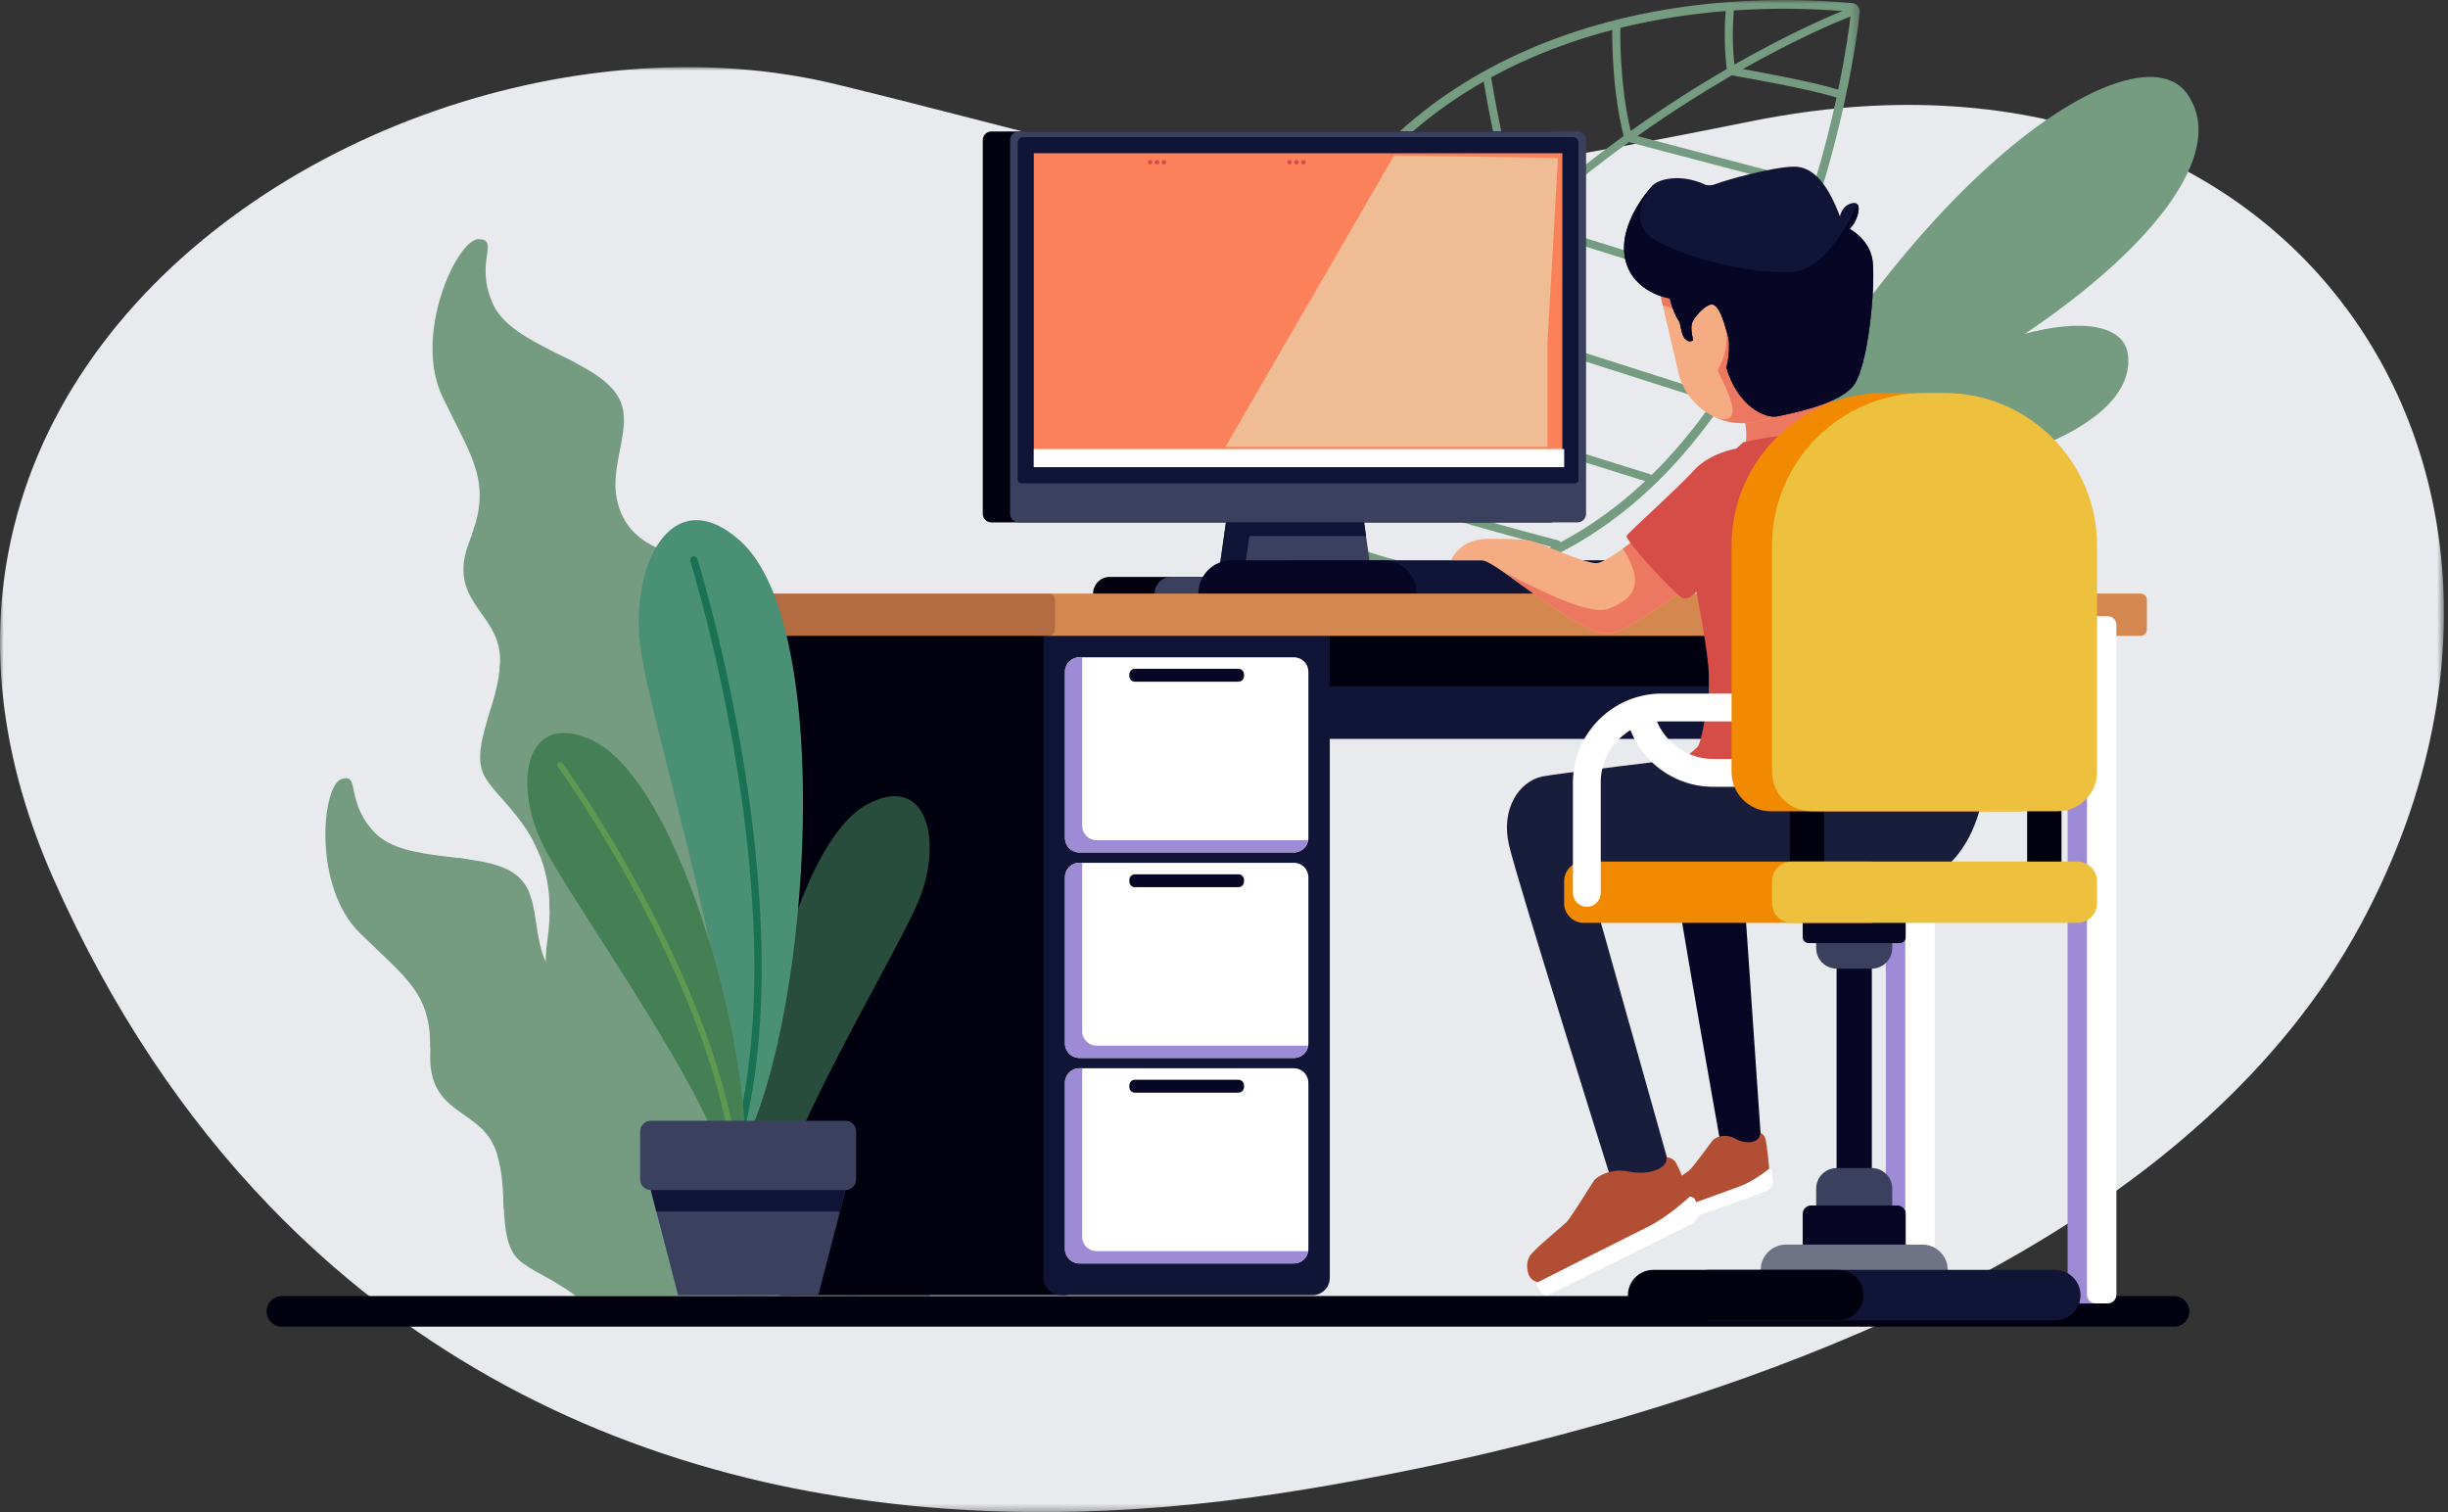 <?xml version="1.0" encoding="UTF-8"?>
<svg width="340px" height="210px" viewBox="0 0 340 210" version="1.1" xmlns="http://www.w3.org/2000/svg" xmlns:xlink="http://www.w3.org/1999/xlink">
    <rect x="0" y="0" width="340" height="210" fill="#333333" stroke="none"/>
    <title>Group 111</title>
    <defs>
        <polygon id="path-1" points="6.64221805e-15 0 339.431 0 339.431 200.679 6.64221805e-15 200.679"></polygon>
        <polygon id="path-3" points="-4.25101955e-14 0 84.746 0 84.746 82.565 -4.25101955e-14 82.565"></polygon>
        <polygon id="path-5" points="0 210 339.431 210 339.431 0 0 0"></polygon>
    </defs>
    <g id="Page-1" stroke="none" stroke-width="1" fill="none" fill-rule="evenodd">
        <g id="Group-111">
            <g id="Group-3" transform="translate(0, 9.321)">
                <mask id="mask-2" fill="white">
                    <use xlink:href="#path-1"></use>
                </mask>
                <g id="Clip-2"></g>
                <path d="M327.877,119.076 C322.416,129.197 315.074,138.084 306.529,145.898 C305.893,146.465 305.26,147.039 304.62,147.597 C303.862,148.263 303.09,148.913 302.32,149.573 C299.732,151.736 297.043,153.818 294.273,155.801 C289.303,159.38 284.069,162.683 278.674,165.729 C277.174,166.571 275.659,167.4 274.134,168.203 C273.67,168.448 273.212,168.683 272.749,168.929 C271.892,169.373 271.04,169.804 270.18,170.239 C267.882,171.392 265.574,172.497 263.243,173.573 C261.727,174.271 260.188,174.968 258.653,175.623 C247.859,180.303 236.891,184.128 226.366,187.252 C224.813,187.714 223.266,188.163 221.735,188.576 C218.199,189.572 214.732,190.49 211.353,191.333 C209.745,191.726 208.161,192.11 206.604,192.484 C201.739,193.621 197.099,194.598 192.751,195.447 C187.285,196.514 182.299,197.378 177.945,198.038 C166.992,199.719 156.398,200.592 146.178,200.673 C138.362,200.734 130.767,200.325 123.408,199.45 C120.384,199.095 117.4,198.664 114.453,198.15 C111.718,197.689 109.019,197.145 106.351,196.548 C105.518,196.349 104.676,196.155 103.853,195.953 C91.062,192.827 79.134,188.141 68.175,181.971 C56.909,175.634 46.652,167.707 37.534,158.258 C25.447,145.744 15.348,130.545 7.469,112.819 C0.175,96.404 -1.421,81.149 1.145,67.489 C8.359,29.183 48.366,3.496 87.383,0.335 C97.239,-0.474 107.035,0.168 116.227,2.407 C174.748,16.67 173.795,21.529 243.279,7.51 C319.045,-7.773 361.256,57.197 327.877,119.076" id="Fill-1" fill="#E8EAED" mask="url(#mask-2)"></path>
            </g>
            <path d="M253.289,69.581 C256.418,65.043 262.976,57.494 275.515,49.983 C295.349,38.098 310.375,22.348 303.772,13.03 C297.291,3.884 268.244,21.547 244.122,65.698 C247.67,67.553 250.7,68.805 253.289,69.581" id="Fill-4" fill="#759B80"></path>
            <path d="M249.415,65.546 C249.964,65.519 251.418,65.519 253.328,66.081 C253.459,66.12 253.6,66.045 253.64,65.91 C253.679,65.779 253.603,65.638 253.47,65.598 C251.799,65.106 250.447,65.03 249.714,65.035 C250.143,64.309 250.573,63.591 251,62.885 C251.875,62.865 254.699,62.808 255.76,62.867 C255.899,62.874 256.018,62.768 256.024,62.629 C256.033,62.49 255.927,62.372 255.788,62.363 C254.814,62.31 252.42,62.349 251.31,62.372 C252.113,61.054 252.919,59.775 253.722,58.529 C254.571,58.543 257.198,58.622 260.105,59.012 C260.242,59.03 260.369,58.935 260.387,58.795 C260.407,58.658 260.309,58.531 260.172,58.511 C257.536,58.158 255.124,58.06 254.043,58.031 C254.855,56.779 255.667,55.565 256.478,54.385 C257.64,54.404 261.416,54.51 265.591,55.071 C265.728,55.091 265.856,54.993 265.873,54.856 C265.893,54.718 265.797,54.591 265.658,54.572 C261.796,54.053 258.277,53.919 256.822,53.887 C257.888,52.343 258.951,50.862 260.01,49.437 C261.225,49.386 266.259,49.256 270.04,50.469 C270.174,50.512 270.316,50.439 270.358,50.307 C270.401,50.174 270.329,50.032 270.196,49.989 C266.674,48.86 262.103,48.87 260.393,48.921 C261.696,47.181 262.988,45.535 264.27,43.969 C265.926,44.063 272.592,44.568 275.711,46.776 C275.824,46.855 275.981,46.828 276.062,46.715 C276.141,46.601 276.113,46.444 276.001,46.363 C272.975,44.221 266.814,43.632 264.668,43.489 C266.029,41.84 267.375,40.286 268.702,38.823 C269.912,39.097 274.97,40.327 279.725,42.715 C279.851,42.778 280,42.727 280.065,42.605 C280.126,42.48 280.077,42.328 279.952,42.267 C275.447,40.004 270.679,38.77 269.089,38.396 C269.876,37.537 270.655,36.709 271.427,35.911 C272.586,36.149 277.513,37.275 284.034,40.431 C284.16,40.493 284.311,40.44 284.371,40.315 C284.432,40.189 284.38,40.039 284.254,39.978 C278.17,37.033 273.445,35.84 271.844,35.487 C273.678,33.612 275.465,31.909 277.193,30.365 C278.656,30.848 286.068,33.358 289.966,35.837 C290.083,35.911 290.238,35.877 290.313,35.76 C290.388,35.642 290.353,35.487 290.237,35.413 C286.492,33.032 279.595,30.638 277.63,29.979 C278.638,29.089 279.626,28.252 280.59,27.467 C281.843,27.891 287.589,29.912 292.83,32.951 C292.95,33.02 293.104,32.98 293.174,32.86 C293.243,32.739 293.203,32.586 293.082,32.516 C288.144,29.653 282.766,27.688 281.052,27.093 C283.31,25.277 285.434,23.741 287.395,22.446 C288.635,22.737 294.232,24.139 298.435,26.577 C298.554,26.647 298.708,26.605 298.779,26.485 C298.848,26.366 298.809,26.212 298.689,26.141 C294.823,23.901 289.814,22.525 287.974,22.067 C288.785,21.542 289.564,21.059 290.313,20.615 C291.314,20.717 295.035,21.197 299.847,23.042 C299.977,23.092 300.123,23.027 300.173,22.897 C300.224,22.769 300.158,22.622 300.028,22.571 C295.92,20.996 292.585,20.404 291.031,20.195 C297.066,16.71 300.816,15.823 300.846,15.815 C301.049,15.764 301.172,15.559 301.12,15.357 C301.07,15.154 300.865,15.031 300.662,15.082 C300.641,15.087 298.991,15.477 296.128,16.744 C296.914,15.755 298.025,14.39 298.32,14.209 C298.438,14.137 298.475,13.983 298.403,13.863 C298.33,13.745 298.176,13.708 298.056,13.78 C297.602,14.059 295.76,16.393 295.129,17.2 C293.969,17.746 292.648,18.418 291.185,19.245 L293.672,14.3 C293.735,14.177 293.684,14.025 293.56,13.962 C293.438,13.901 293.285,13.95 293.224,14.074 L290.391,19.701 C289.389,20.287 288.324,20.945 287.208,21.677 L289.89,15.815 C289.948,15.69 289.893,15.54 289.767,15.482 C289.64,15.423 289.49,15.48 289.432,15.606 L286.412,22.208 C284.739,23.334 282.956,24.626 281.079,26.116 L283.403,20.042 C283.452,19.912 283.388,19.767 283.258,19.716 C283.128,19.667 282.983,19.731 282.932,19.861 L280.298,26.744 C279.442,27.44 278.569,28.171 277.677,28.947 L279.647,23.473 C279.695,23.342 279.626,23.198 279.498,23.15 C279.366,23.102 279.221,23.17 279.173,23.301 L276.892,29.635 C275.241,31.104 273.536,32.715 271.789,34.48 L273.273,29.134 C273.31,29.001 273.231,28.862 273.098,28.825 C272.963,28.787 272.825,28.867 272.788,29 L271.059,35.22 C270.367,35.932 269.667,36.673 268.964,37.434 L269.795,33.352 C269.822,33.216 269.735,33.083 269.598,33.055 C269.463,33.028 269.33,33.114 269.302,33.25 L268.304,38.15 C266.992,39.589 265.664,41.116 264.321,42.732 L265.096,38.182 C265.12,38.046 265.027,37.916 264.891,37.892 C264.753,37.869 264.623,37.96 264.601,38.098 L263.678,43.508 C262.502,44.944 261.315,46.454 260.12,48.035 L260.625,43.994 C260.645,43.855 260.546,43.729 260.408,43.711 C260.269,43.695 260.143,43.792 260.126,43.93 L259.511,48.848 C258.468,50.248 257.423,51.701 256.371,53.215 L256.395,49.567 C256.397,49.428 256.286,49.314 256.147,49.313 C256.008,49.311 255.893,49.423 255.893,49.563 L255.861,53.949 C255.101,55.056 254.34,56.194 253.577,57.363 L253.187,54.253 C253.168,54.115 253.042,54.018 252.904,54.036 C252.767,54.053 252.669,54.178 252.687,54.316 L253.153,58.019 C252.451,59.105 251.75,60.216 251.047,61.356 L250.68,59.346 C250.655,59.21 250.523,59.119 250.387,59.144 C250.251,59.168 250.16,59.3 250.185,59.437 L250.65,62.001 C250.128,62.858 249.603,63.734 249.08,64.621 L248.247,62.973 C248.184,62.849 248.033,62.799 247.909,62.862 C247.786,62.925 247.735,63.076 247.798,63.2 L248.778,65.137 C248.35,65.867 247.924,66.604 247.497,67.355 C247.731,67.462 247.963,67.566 248.19,67.666 C248.598,66.95 249.007,66.244 249.415,65.546" id="Fill-6" fill="#759B80"></path>
            <path d="M249.693,72.15 C253.045,70.032 258.958,67.192 267.888,65.919 C283.044,63.759 296.571,57.545 295.547,49.261 C294.561,41.279 273.077,44.353 246.338,66.009 L249.68,72.126 L249.693,72.15 Z" id="Fill-8" fill="#759B80"></path>
            <path d="M291.457,50.496 C291.744,50.495 291.976,50.26 291.973,49.974 C291.971,49.686 291.737,49.455 291.449,49.457 C291.431,49.457 289.743,49.452 286.858,49.843 L289.33,48.173 C289.489,48.066 289.53,47.85 289.423,47.693 C289.317,47.535 289.101,47.493 288.943,47.599 L285.269,50.08 C283.925,50.302 282.394,50.598 280.709,51.002 L283.305,48.522 C283.444,48.389 283.449,48.17 283.317,48.031 C283.186,47.892 282.966,47.888 282.827,48.019 L279.346,51.344 C277.595,51.802 275.698,52.369 273.688,53.075 L275.863,50.837 C275.994,50.701 275.993,50.483 275.855,50.348 C275.719,50.215 275.499,50.218 275.366,50.354 L272.192,53.621 C270.091,54.409 267.879,55.347 265.59,56.464 L267.427,54.102 C267.545,53.953 267.52,53.734 267.369,53.618 C267.218,53.501 267.001,53.527 266.883,53.678 L264.153,57.187 C262.008,58.29 259.803,59.55 257.564,60.99 L258.318,59.384 C258.399,59.21 258.324,59.005 258.151,58.923 C257.979,58.842 257.772,58.917 257.69,59.091 L256.459,61.713 C254.76,62.845 253.046,64.077 251.326,65.428 L252.015,63.795 C252.09,63.617 252.006,63.415 251.831,63.34 C251.655,63.265 251.452,63.349 251.377,63.524 L250.191,66.334 C249.353,67.015 248.515,67.722 247.676,68.46 L248.188,69.396 C249.026,68.654 249.865,67.944 250.701,67.26 C251.558,67.314 253.61,67.489 254.474,67.942 C254.643,68.032 254.851,67.966 254.942,67.798 C255.032,67.629 254.966,67.419 254.797,67.329 C254.035,66.929 252.534,66.726 251.486,66.627 C252.149,66.101 252.81,65.589 253.471,65.096 C254.313,65.236 256.378,65.642 257.754,66.421 C257.92,66.515 258.131,66.455 258.226,66.289 C258.32,66.123 258.261,65.911 258.094,65.817 C256.914,65.148 255.281,64.741 254.229,64.532 C255.593,63.536 256.95,62.611 258.293,61.753 C259.446,62.229 263.099,63.783 264.531,64.961 C264.678,65.082 264.896,65.06 265.019,64.913 C265.14,64.765 265.119,64.547 264.973,64.426 C263.626,63.32 260.494,61.929 259.008,61.301 C260.448,60.402 261.872,59.575 263.272,58.82 C264.425,59.263 268.176,60.784 270.65,62.743 C270.8,62.861 271.018,62.836 271.136,62.685 C271.256,62.535 271.229,62.317 271.08,62.199 C268.851,60.435 265.632,59.022 264.072,58.392 C264.766,58.027 265.454,57.682 266.135,57.35 C267.33,57.729 271.376,59.134 275.122,61.849 C275.278,61.961 275.493,61.928 275.606,61.772 C275.719,61.618 275.685,61.401 275.531,61.289 C272.251,58.913 268.743,57.517 267.032,56.92 C269.502,55.758 271.869,54.805 274.095,54.026 C275.419,54.846 280.543,58.067 282.785,60.197 C282.922,60.329 283.142,60.325 283.274,60.185 C283.406,60.048 283.4,59.828 283.262,59.696 C281.187,57.723 276.754,54.873 274.941,53.736 C276.608,53.175 278.187,52.713 279.66,52.329 C280.849,53.238 285.242,56.6 286.261,57.478 C286.404,57.604 286.624,57.589 286.748,57.445 C286.874,57.3 286.858,57.082 286.714,56.956 C285.781,56.152 282.104,53.328 280.517,52.113 C282.447,51.638 284.177,51.301 285.663,51.065 C286.73,51.993 289.3,54.236 289.901,54.837 C290.036,54.971 290.257,54.971 290.392,54.837 C290.527,54.701 290.527,54.481 290.392,54.346 C289.855,53.811 287.782,51.993 286.56,50.93 C289.629,50.492 291.437,50.496 291.457,50.496" id="Fill-10" fill="#759B80"></path>
            <g id="Group-14" transform="translate(173.565, 0)">
                <mask id="mask-4" fill="white">
                    <use xlink:href="#path-3"></use>
                </mask>
                <g id="Clip-13"></g>
                <path d="M67.238,1.448 C67.24,1.478 67.24,1.506 67.237,1.536 C67.237,1.548 66.884,5.275 67.324,8.971 C74.626,4.806 80.109,2.429 82.315,1.529 C79.92,1.343 77.511,1.239 75.097,1.218 C72.488,1.194 69.865,1.27 67.238,1.448 L67.238,1.448 Z M51.469,3.874 C51.483,3.922 51.489,3.971 51.487,4.022 C51.486,4.045 51.293,11.352 52.923,18.188 C57.727,14.764 62.253,11.91 66.272,9.577 C65.776,5.955 66.06,2.181 66.114,1.53 C61.154,1.927 56.242,2.695 51.469,3.874 L51.469,3.874 Z M33.507,10.763 C33.539,10.819 33.56,10.88 33.57,10.947 C33.578,10.986 35.8,24.488 38.114,30.028 C42.829,25.808 47.497,22.108 51.942,18.892 C50.306,12.37 50.345,5.296 50.362,4.157 C47.838,4.816 45.355,5.593 42.927,6.49 C39.674,7.694 36.523,9.113 33.507,10.763 L33.507,10.763 Z M20.274,20.431 C20.371,20.53 20.432,20.666 20.435,20.816 C20.435,20.843 20.54,30.086 26.057,41.99 C29.747,37.928 33.502,34.21 37.235,30.822 C34.975,25.732 32.791,13.059 32.499,11.326 C29.393,13.096 26.437,15.114 23.673,17.397 C22.505,18.361 21.37,19.372 20.274,20.431 L20.274,20.431 Z M11.929,30.553 C12.08,30.647 12.185,30.813 12.192,31.006 C12.491,38.821 15.86,49.642 16.952,52.967 C19.648,49.4 22.424,46.045 25.244,42.894 C20.206,32.219 19.446,23.523 19.333,21.359 C16.608,24.109 14.125,27.169 11.929,30.553 L11.929,30.553 Z M5.689,43.203 C5.894,43.274 6.048,43.461 6.066,43.692 C6.67,52.517 8.731,60.674 9.554,63.664 C11.672,60.308 13.872,57.109 16.134,54.061 C15.472,52.11 11.645,40.489 11.111,31.851 C10.158,33.406 9.264,35.028 8.435,36.715 C7.423,38.778 6.504,40.937 5.689,43.203 L5.689,43.203 Z M2.04,58.35 C2.292,58.383 2.499,58.582 2.529,58.845 C2.53,58.871 3.422,66.964 4.843,71.668 C6.106,69.363 7.414,67.122 8.755,64.948 C8.304,63.407 5.869,54.775 5.047,45.067 C3.706,49.167 2.689,53.589 2.04,58.35 L2.04,58.35 Z M1.449,78.237 C2.312,76.465 3.199,74.725 4.11,73.023 C2.964,69.842 2.111,64.33 1.697,61.238 C1.658,61.618 1.622,61.998 1.588,62.38 C1.352,65.03 1.224,67.781 1.214,70.633 C1.205,73.081 1.281,75.615 1.449,78.237 L1.449,78.237 Z M27.577,80.57 C19.07,79.242 7.43,74.743 4.982,73.774 C3.994,75.627 3.034,77.522 2.105,79.46 C11.657,81.601 20.108,81.815 27.577,80.57 L27.577,80.57 Z M41.91,75.962 C37.882,74.902 16.38,69.167 9.567,65.767 C8.175,68.033 6.823,70.373 5.514,72.781 C8.384,73.914 21.241,78.849 29.547,79.697 C29.785,79.721 29.972,79.888 30.033,80.102 C34.32,79.179 38.271,77.767 41.91,75.962 L41.91,75.962 Z M54.936,66.819 C51.583,65.775 21.965,56.551 16.959,54.828 C14.618,57.988 12.343,61.315 10.161,64.81 C17.637,68.503 42.769,75.026 42.845,75.045 C42.995,75.084 43.114,75.181 43.188,75.305 C47.549,72.986 51.45,70.099 54.936,66.819 L54.936,66.819 Z M64.298,55.842 L26.075,43.64 C23.214,46.841 20.396,50.252 17.665,53.884 C23.841,55.972 55.487,65.818 55.581,65.848 C55.669,65.875 55.745,65.923 55.807,65.983 C58.979,62.879 61.796,59.451 64.298,55.842 L64.298,55.842 Z M71.817,42.735 C67.701,40.628 41.058,32.509 38.044,31.592 C34.324,34.969 30.58,38.674 26.9,42.725 L64.818,54.829 C64.865,54.844 64.908,54.865 64.948,54.891 C66.58,52.466 68.073,49.968 69.437,47.438 C70.278,45.881 71.07,44.309 71.817,42.735 L71.817,42.735 Z M78.13,26.435 L52.673,19.739 C48.283,22.911 43.674,26.559 39.016,30.719 C44.064,32.258 68.202,39.655 72.291,41.723 C74.697,36.513 76.615,31.298 78.13,26.435 L78.13,26.435 Z M81.509,13.554 L81.495,13.55 C77.861,12.364 68.378,10.709 66.965,10.466 C63.021,12.749 58.578,15.543 53.858,18.892 L78.459,25.363 C79.771,21.036 80.765,17.012 81.509,13.554 L81.509,13.554 Z M83.449,2.283 C82.073,2.82 76.423,5.117 68.492,9.592 C71.583,10.144 78.595,11.445 81.742,12.45 C82.786,7.416 83.277,3.729 83.449,2.283 L83.449,2.283 Z M0.311,79.428 C0.091,76.408 -0.011,73.478 0.001,70.633 C0.011,67.745 0.139,64.96 0.378,62.275 C1.272,52.239 3.712,43.58 7.345,36.182 C11.277,28.179 16.609,21.653 22.903,16.459 C28.733,11.647 35.385,7.983 42.509,5.349 C50.152,2.522 58.339,0.878 66.646,0.271 C69.448,0.064 72.274,-0.022 75.107,0.003 C77.974,0.029 80.836,0.172 83.675,0.425 L83.675,0.422 C83.998,0.45 84.277,0.607 84.472,0.838 C84.663,1.068 84.769,1.37 84.741,1.69 L84.729,1.773 C84.614,2.878 82.061,26.589 70.508,48.013 C58.824,69.686 37.969,89.027 1.215,80.509 C0.954,80.448 0.732,80.301 0.574,80.108 C0.418,79.918 0.326,79.68 0.312,79.428 L0.311,79.428 Z" id="Fill-12" fill="#759B80" mask="url(#mask-4)"></path>
            </g>
            <path d="M85.144,150.379 C85.144,150.379 73.989,144.625 76.034,130.501 C78.079,116.376 69.441,111.908 67.25,107.706 C65.057,103.505 69.971,96.728 69.413,90.795 C68.855,84.86 62.01,83.273 65.217,75.133 C68.424,66.995 65.712,63.904 61.49,55.184 C57.268,46.465 63.524,33.14 66.496,33.215 C69.469,33.288 65.845,36.405 68.458,42.201 C71.073,47.995 82.096,49.76 85.545,54.606 C88.994,59.452 82.932,65.873 86.867,72.416 C90.803,78.956 102.53,76.928 105.632,83.276 C108.733,89.624 101.34,97.231 103.491,103.886 C105.641,110.542 113.561,114.313 116.893,119.66 C120.227,125.007 126.47,135.25 116.247,147.478 C106.023,159.707 85.144,150.379 85.144,150.379" id="Fill-15" fill="#759B80"></path>
            <path d="M65.273,45.308 C65.13,44.934 65.315,44.514 65.689,44.37 C66.063,44.227 66.483,44.412 66.627,44.786 L112.771,164.654 L111.034,164.181 L65.273,45.308 Z" id="Fill-17" fill="#759B80"></path>
            <path d="M75.897,136.053 C75.839,135.495 75.801,134.92 75.789,134.327 L106.098,151.36 L103.416,144.394 C103.403,144.366 103.391,144.334 103.382,144.306 L102.007,140.733 L76.344,126.311 C76.343,125.725 76.32,125.156 76.28,124.611 L101.189,138.609 L98.763,132.307 L75.055,118.985 C74.75,118.183 74.404,117.439 74.03,116.742 L97.945,130.182 L96.741,127.054 C96.727,127.023 96.714,126.992 96.705,126.959 L91.439,113.278 L67.707,99.941 C67.847,99.471 67.992,98.995 68.136,98.517 L90.621,111.152 L87.991,104.321 L69.293,93.816 C69.373,93.286 69.427,92.758 69.447,92.236 L87.173,102.196 L85.196,97.058 C85.184,97.034 85.175,97.01 85.167,96.987 L79.421,82.058 L65.545,74.261 C65.719,73.773 65.871,73.305 66,72.85 L78.603,79.933 L73.585,66.899 C73.574,66.874 73.564,66.85 73.556,66.823 L65.273,45.307 C65.129,44.933 65.315,44.515 65.689,44.371 C66.064,44.226 66.483,44.413 66.628,44.787 L74.153,64.337 L78.455,49.645 C78.899,49.868 79.339,50.092 79.772,50.318 L75.013,66.572 L80.668,81.262 C80.677,81.28 80.685,81.301 80.691,81.321 L85.921,94.906 L94.179,77.203 C94.642,77.353 95.112,77.493 95.582,77.632 L86.646,96.791 L88.639,101.969 L99.518,78.826 C99.987,78.986 100.443,79.155 100.885,79.339 L89.518,103.515 L89.692,103.612 C90.042,103.808 90.167,104.251 89.971,104.6 C89.915,104.701 89.837,104.785 89.747,104.845 L92.685,112.477 C92.694,112.5 92.703,112.521 92.71,112.543 L97.465,124.896 L105.525,107.756 C105.842,108.188 106.18,108.611 106.535,109.024 L98.189,126.776 L99.412,129.953 L108.349,110.943 C108.714,111.3 109.085,111.652 109.46,111.999 L100.136,131.833 L103.255,139.935 C103.264,139.956 103.271,139.976 103.279,139.998 L104.142,142.24 L115.591,117.887 C115.949,118.314 116.282,118.746 116.586,119.189 L104.866,144.12 L108.164,152.688 C108.173,152.707 108.18,152.727 108.186,152.749 L108.196,152.773 C107.625,152.952 107.048,153.105 106.466,153.232 L75.897,136.053 Z" id="Fill-19" fill="#759B80"></path>
            <path d="M79.956,179.992 C76.887,177.604 73.733,176.522 72.064,174.977 C68.739,171.901 70.979,164.225 68.568,159.065 C66.156,153.906 59.488,154.681 59.754,146.326 C60.02,137.971 56.585,136.064 49.98,129.577 C43.376,123.092 44.716,109.092 47.416,108.201 C50.113,107.311 47.856,111.282 52.072,115.655 C56.289,120.027 66.773,118.068 71.437,121.318 C76.099,124.567 72.711,132.295 78.357,136.913 C84.004,141.532 93.901,135.932 98.733,140.647 C103.566,145.36 99.363,154.582 103.439,159.878 C107.516,165.175 115.855,166.02 120.575,169.756 C123.228,171.857 127.207,175.055 129.246,179.992 L79.956,179.992 Z" id="Fill-21" fill="#759B80"></path>
            <path d="M117.733,179.992 L118.831,168.582 C119.29,168.85 119.729,169.131 120.145,169.433 L119.128,179.992 L117.733,179.992 Z M108.606,179.992 L110.081,164.663 C110.523,164.868 110.972,165.064 111.421,165.255 L110.003,179.992 L108.606,179.992 Z M104.85,179.992 L106.515,162.705 C106.94,162.992 107.379,163.263 107.831,163.52 L106.246,179.992 L104.85,179.992 Z M102.324,179.992 L95.617,172.206 L69.975,167.843 C69.951,167.376 69.929,166.902 69.905,166.425 L94.198,170.556 L89.635,165.258 L69.432,161.821 C69.334,161.32 69.212,160.828 69.063,160.351 L88.215,163.61 L84.783,159.624 C84.765,159.605 84.748,159.587 84.733,159.566 L74.76,147.986 L59.767,145.436 C59.767,144.941 59.752,144.471 59.724,144.021 L73.339,146.336 L64.631,136.225 C64.613,136.206 64.597,136.187 64.582,136.166 L50.207,119.475 C49.957,119.185 49.988,118.747 50.278,118.497 C50.569,118.247 51.007,118.28 51.257,118.57 L64.318,133.737 L63.46,119.134 C63.933,119.192 64.401,119.252 64.863,119.317 L65.811,135.472 L75.626,146.867 C75.639,146.882 75.653,146.897 75.665,146.914 L84.742,157.452 L86.474,138.868 C86.941,138.853 87.407,138.829 87.876,138.803 L86.002,158.915 L89.461,162.931 L91.802,138.61 C92.274,138.604 92.74,138.61 93.196,138.632 L90.749,164.039 L90.937,164.072 C91.314,164.135 91.569,164.493 91.506,164.871 C91.488,164.982 91.444,165.08 91.383,165.164 L96.482,171.084 C96.497,171.101 96.512,171.119 96.525,171.136 L104.153,179.992 L102.324,179.992 Z" id="Fill-23" fill="#759B80"></path>
            <path d="M39.15,184.247 L301.945,184.247 C303.116,184.247 304.073,183.29 304.073,182.121 C304.073,180.949 303.116,179.992 301.945,179.992 L39.15,179.992 C37.979,179.992 37.023,180.949 37.023,182.121 C37.023,183.29 37.979,184.247 39.15,184.247" id="Fill-25" fill="#00000F"></path>
            <path d="M189.136,80.12 L154.13,80.12 C152.86,80.12 151.819,81.16 151.819,82.431 C151.819,83.701 152.86,84.741 154.13,84.741 L189.136,84.741 C190.407,84.741 191.446,83.701 191.446,82.431 C191.446,81.16 190.407,80.12 189.136,80.12" id="Fill-27" fill="#00000F"></path>
            <path d="M187.963,63.652 L171.764,63.652 C171.63,63.652 171.505,63.761 171.487,63.895 L168.584,84.499 C168.566,84.631 168.659,84.742 168.793,84.742 L190.935,84.742 C191.07,84.742 191.161,84.631 191.143,84.499 L188.24,63.895 C188.221,63.761 188.097,63.652 187.963,63.652" id="Fill-29" fill="#3B405F"></path>
            <path d="M197.68,80.12 L162.674,80.12 C161.403,80.12 160.364,81.16 160.364,82.431 C160.364,83.701 161.403,84.741 162.674,84.741 L197.68,84.741 C198.95,84.741 199.991,83.701 199.991,82.431 C199.991,81.16 198.95,80.12 197.68,80.12" id="Fill-31" fill="#3B405F"></path>
            <path d="M215.299,18.258 L137.693,18.258 C137.035,18.258 136.496,18.796 136.496,19.454 L136.496,71.352 C136.496,72.01 137.035,72.549 137.693,72.549 L215.299,72.549 C215.957,72.549 216.495,72.01 216.495,71.352 L216.495,19.454 C216.495,18.796 215.957,18.258 215.299,18.258" id="Fill-33" fill="#00000F"></path>
            <path d="M219.092,18.258 L141.487,18.258 C140.83,18.258 140.29,18.796 140.29,19.454 L140.29,71.352 C140.29,72.01 140.83,72.549 141.487,72.549 L219.092,72.549 C219.75,72.549 220.289,72.01 220.289,71.352 L220.289,19.454 C220.289,18.796 219.75,18.258 219.092,18.258" id="Fill-35" fill="#3B405F"></path>
            <path d="M218.445,19.036 L142.136,19.036 C141.699,19.036 141.342,19.394 141.342,19.829 L141.342,66.625 C141.342,66.897 141.565,67.118 141.835,67.118 L218.744,67.118 C219.016,67.118 219.238,66.897 219.238,66.625 L219.238,19.829 C219.238,19.394 218.88,19.036 218.445,19.036" id="Fill-37" fill="#101537"></path>
            <mask id="mask-6" fill="white">
                <use xlink:href="#path-5"></use>
            </mask>
            <g id="Clip-40"></g>
            <polygon id="Fill-39" fill="#FA815A" mask="url(#mask-6)" points="143.585 64.877 216.995 64.877 216.995 21.279 143.585 21.279"></polygon>
            <path d="M173.488,74.685 L172.722,80.12 L169.201,80.12 L170.267,72.549 L188.436,72.549 L189.459,72.549 L189.726,74.442 L188.703,74.442 L173.764,74.442 C173.63,74.442 173.507,74.552 173.488,74.685" id="Fill-41" fill="#101537" mask="url(#mask-6)"></path>
            <polygon id="Fill-42" fill="#FFFFFF" mask="url(#mask-6)" points="143.584 64.877 217.248 64.877 217.248 62.369 143.584 62.369"></polygon>
            <polygon id="Fill-43" fill="#FA815A" mask="url(#mask-6)" points="144.046 23.254 162.546 23.254 162.546 21.81 144.046 21.81"></polygon>
            <path d="M161.659,22.847 C161.832,22.847 161.974,22.707 161.974,22.532 C161.974,22.358 161.832,22.216 161.659,22.216 C161.485,22.216 161.343,22.358 161.343,22.532 C161.343,22.707 161.485,22.847 161.659,22.847" id="Fill-44" fill="#D64C47" mask="url(#mask-6)"></path>
            <path d="M160.697,22.847 C160.87,22.847 161.014,22.707 161.014,22.532 C161.014,22.358 160.87,22.216 160.697,22.216 C160.523,22.216 160.381,22.358 160.381,22.532 C160.381,22.707 160.523,22.847 160.697,22.847" id="Fill-45" fill="#D64C47" mask="url(#mask-6)"></path>
            <path d="M159.735,22.847 C159.908,22.847 160.052,22.707 160.052,22.532 C160.052,22.358 159.908,22.216 159.735,22.216 C159.561,22.216 159.419,22.358 159.419,22.532 C159.419,22.707 159.561,22.847 159.735,22.847" id="Fill-46" fill="#D64C47" mask="url(#mask-6)"></path>
            <polygon id="Fill-47" fill="#FA815A" mask="url(#mask-6)" points="163.42 23.254 181.92 23.254 181.92 21.81 163.42 21.81"></polygon>
            <path d="M181.032,22.847 C181.207,22.847 181.349,22.707 181.349,22.532 C181.349,22.358 181.207,22.216 181.032,22.216 C180.858,22.216 180.716,22.358 180.716,22.532 C180.716,22.707 180.858,22.847 181.032,22.847" id="Fill-48" fill="#D64C47" mask="url(#mask-6)"></path>
            <path d="M180.071,22.847 C180.244,22.847 180.386,22.707 180.386,22.532 C180.386,22.358 180.244,22.216 180.071,22.216 C179.897,22.216 179.754,22.358 179.754,22.532 C179.754,22.707 179.897,22.847 180.071,22.847" id="Fill-49" fill="#D64C47" mask="url(#mask-6)"></path>
            <path d="M179.109,22.847 C179.282,22.847 179.426,22.707 179.426,22.532 C179.426,22.358 179.282,22.216 179.109,22.216 C178.935,22.216 178.793,22.358 178.793,22.532 C178.793,22.707 178.935,22.847 179.109,22.847" id="Fill-50" fill="#D64C47" mask="url(#mask-6)"></path>
            <path d="M179.745,77.808 L225.253,77.808 C227.796,77.808 229.876,79.887 229.876,82.43 C229.876,84.973 227.796,87.053 225.253,87.053 L179.745,87.053 C177.204,87.053 175.123,84.973 175.123,82.43 C175.123,79.887 177.204,77.808 179.745,77.808" id="Fill-51" fill="#101537" mask="url(#mask-6)"></path>
            <path d="M171.059,77.808 L192.137,77.808 C194.678,77.808 196.758,79.887 196.758,82.43 C196.758,84.973 194.678,87.053 192.137,87.053 L171.059,87.053 C168.517,87.053 166.436,84.973 166.436,82.43 C166.436,79.887 168.517,77.808 171.059,77.808" id="Fill-52" fill="#070725" mask="url(#mask-6)"></path>
            <path d="M147.557,85.369 L288.671,85.369 C290.095,85.369 291.259,86.534 291.259,87.957 L291.259,100.032 C291.259,101.454 290.095,102.619 288.671,102.619 L147.557,102.619 C146.134,102.619 144.969,101.454 144.969,100.032 L144.969,87.957 C144.969,86.534 146.134,85.369 147.557,85.369" id="Fill-53" fill="#101537" mask="url(#mask-6)"></path>
            <path d="M147.485,85.369 L288.743,85.369 C290.127,85.369 291.259,86.534 291.259,87.957 L291.259,92.706 C291.259,94.13 290.127,95.293 288.743,95.293 L147.485,95.293 C146.102,95.293 144.969,94.13 144.969,92.706 L144.969,87.957 C144.969,86.534 146.102,85.369 147.485,85.369" id="Fill-54" fill="#00000F" mask="url(#mask-6)"></path>
            <path d="M108.78,85.584 L147.824,85.584 C149.3,85.584 150.507,86.791 150.507,88.266 L150.507,177.191 C150.507,178.665 149.3,179.874 147.824,179.874 L108.78,179.874 C107.305,179.874 106.098,178.665 106.098,177.191 L106.098,88.266 C106.098,86.791 107.305,85.584 108.78,85.584" id="Fill-55" fill="#00000F" mask="url(#mask-6)"></path>
            <path d="M147.341,85.584 L182.292,85.584 C183.612,85.584 184.693,86.662 184.693,87.985 L184.693,177.472 C184.693,178.794 183.612,179.874 182.292,179.874 L147.341,179.874 C146.02,179.874 144.939,178.794 144.939,177.472 L144.939,87.985 C144.939,86.662 146.02,85.584 147.341,85.584" id="Fill-56" fill="#101537" mask="url(#mask-6)"></path>
            <path d="M145.851,82.431 L297.296,82.431 C297.781,82.431 298.177,82.827 298.177,83.312 L298.177,87.426 C298.177,87.912 297.781,88.309 297.296,88.309 L145.851,88.309 C145.365,88.309 144.97,87.912 144.97,87.426 L144.97,83.312 C144.97,82.827 145.365,82.431 145.851,82.431" id="Fill-57" fill="#D58750" mask="url(#mask-6)"></path>
            <path d="M102.41,82.431 L145.648,82.431 C146.132,82.431 146.529,82.827 146.529,83.312 L146.529,87.426 C146.529,87.912 146.132,88.309 145.648,88.309 L102.41,88.309 C101.925,88.309 101.529,87.912 101.529,87.426 L101.529,83.312 C101.529,82.827 101.925,82.431 102.41,82.431" id="Fill-58" fill="#B56B41" mask="url(#mask-6)"></path>
            <path d="M149.916,91.284 L179.717,91.284 C180.817,91.284 181.718,92.184 181.718,93.285 L181.718,116.385 C181.718,117.485 180.817,118.386 179.717,118.386 L149.916,118.386 C148.815,118.386 147.914,117.485 147.914,116.385 L147.914,93.285 C147.914,92.184 148.815,91.284 149.916,91.284" id="Fill-59" fill="#FFFFFF" mask="url(#mask-6)"></path>
            <path d="M181.695,116.684 L152.302,116.684 C151.518,116.684 150.835,116.227 150.507,115.566 C150.374,115.299 150.299,114.998 150.299,114.681 L150.299,91.583 C150.299,91.481 150.307,91.381 150.321,91.284 L149.916,91.284 C148.815,91.284 147.913,92.184 147.913,93.285 L147.913,116.384 C147.913,117.485 148.815,118.386 149.916,118.386 L150.507,118.386 L179.716,118.386 C180.715,118.386 181.55,117.644 181.695,116.684" id="Fill-60" fill="#9E8BD6" mask="url(#mask-6)"></path>
            <path d="M157.625,92.882 L172.007,92.882 C172.432,92.882 172.781,93.229 172.781,93.655 L172.781,93.898 C172.781,94.323 172.432,94.671 172.007,94.671 L157.625,94.671 C157.2,94.671 156.852,94.323 156.852,93.898 L156.852,93.655 C156.852,93.229 157.2,92.882 157.625,92.882" id="Fill-61" fill="#070725" mask="url(#mask-6)"></path>
            <path d="M149.916,119.822 L179.717,119.822 C180.817,119.822 181.718,120.722 181.718,121.824 L181.718,144.922 C181.718,146.023 180.817,146.925 179.717,146.925 L149.916,146.925 C148.815,146.925 147.914,146.023 147.914,144.922 L147.914,121.824 C147.914,120.722 148.815,119.822 149.916,119.822" id="Fill-62" fill="#FFFFFF" mask="url(#mask-6)"></path>
            <path d="M181.695,145.221 L152.302,145.221 C151.518,145.221 150.835,144.766 150.507,144.104 C150.374,143.837 150.299,143.537 150.299,143.22 L150.299,120.12 C150.299,120.018 150.307,119.92 150.321,119.821 L149.916,119.821 C148.815,119.821 147.913,120.723 147.913,121.824 L147.913,144.923 C147.913,146.024 148.815,146.924 149.916,146.924 L150.507,146.924 L179.716,146.924 C180.715,146.924 181.55,146.183 181.695,145.221" id="Fill-63" fill="#9E8BD6" mask="url(#mask-6)"></path>
            <path d="M157.625,121.42 L172.007,121.42 C172.432,121.42 172.781,121.769 172.781,122.193 L172.781,122.436 C172.781,122.86 172.432,123.209 172.007,123.209 L157.625,123.209 C157.2,123.209 156.852,122.86 156.852,122.436 L156.852,122.193 C156.852,121.769 157.2,121.42 157.625,121.42" id="Fill-64" fill="#070725" mask="url(#mask-6)"></path>
            <path d="M149.916,148.36 L179.717,148.36 C180.817,148.36 181.718,149.261 181.718,150.362 L181.718,173.46 C181.718,174.563 180.817,175.463 179.717,175.463 L149.916,175.463 C148.815,175.463 147.914,174.563 147.914,173.46 L147.914,150.362 C147.914,149.261 148.815,148.36 149.916,148.36" id="Fill-65" fill="#FFFFFF" mask="url(#mask-6)"></path>
            <path d="M181.695,173.76 L152.302,173.76 C151.518,173.76 150.835,173.304 150.507,172.642 C150.374,172.376 150.299,172.074 150.299,171.757 L150.299,148.659 C150.299,148.557 150.307,148.457 150.321,148.36 L149.916,148.36 C148.815,148.36 147.913,149.26 147.913,150.363 L147.913,173.461 C147.913,174.563 148.815,175.463 149.916,175.463 L150.507,175.463 L179.716,175.463 C180.715,175.463 181.55,174.72 181.695,173.76" id="Fill-66" fill="#9E8BD6" mask="url(#mask-6)"></path>
            <path d="M157.625,149.958 L172.007,149.958 C172.432,149.958 172.781,150.305 172.781,150.73 L172.781,150.974 C172.781,151.4 172.432,151.747 172.007,151.747 L157.625,151.747 C157.2,151.747 156.852,151.4 156.852,150.974 L156.852,150.73 C156.852,150.305 157.2,149.958 157.625,149.958" id="Fill-67" fill="#070725" mask="url(#mask-6)"></path>
            <path d="M267.556,85.584 L262.166,85.584 C262.034,85.584 261.927,85.69 261.927,85.822 L261.927,180.776 C261.927,180.908 262.034,181.015 262.166,181.015 L267.556,181.015 C267.688,181.015 267.796,180.908 267.796,180.776 L267.796,85.822 C267.796,85.69 267.688,85.584 267.556,85.584" id="Fill-68" fill="#9E8BD6" mask="url(#mask-6)"></path>
            <path d="M267.501,85.584 L265.82,85.584 C265.159,85.584 264.618,86.125 264.618,86.786 L264.618,179.813 C264.618,180.472 265.159,181.015 265.82,181.015 L267.501,181.015 C268.162,181.015 268.704,180.472 268.704,179.813 L268.704,86.786 C268.704,86.125 268.162,85.584 267.501,85.584" id="Fill-69" fill="#FFFFFF" mask="url(#mask-6)"></path>
            <path d="M292.799,85.584 L287.408,85.584 C287.277,85.584 287.169,85.69 287.169,85.822 L287.169,180.776 C287.169,180.908 287.277,181.015 287.408,181.015 L292.799,181.015 C292.929,181.015 293.038,180.908 293.038,180.776 L293.038,85.822 C293.038,85.69 292.929,85.584 292.799,85.584" id="Fill-70" fill="#9E8BD6" mask="url(#mask-6)"></path>
            <path d="M292.743,85.584 L291.061,85.584 C290.4,85.584 289.86,86.125 289.86,86.786 L289.86,179.813 C289.86,180.472 290.4,181.015 291.061,181.015 L292.743,181.015 C293.405,181.015 293.945,180.472 293.945,179.813 L293.945,86.786 C293.945,86.125 293.405,85.584 292.743,85.584" id="Fill-71" fill="#FFFFFF" mask="url(#mask-6)"></path>
            <path d="M241.296,56.915 L242.401,58.763 C242.401,58.763 242.83,61.003 242.19,62.538 C241.552,64.071 249.516,65.731 249.516,65.731 L255.692,60.747 L257.055,59.044 C257.055,59.044 254.159,55.892 253.987,54.53 C253.818,53.167 241.296,56.915 241.296,56.915" id="Fill-72" fill="#ED7862" mask="url(#mask-6)"></path>
            <path d="M227.537,74.572 C227.537,74.572 223.364,77.935 221.915,78.191 C220.467,78.447 214.122,75.508 212.845,75.168 C211.567,74.827 208.714,74.827 206.711,74.827 C204.71,74.827 202.58,75.593 201.515,77.808 L205.775,77.808 C206.925,77.808 210.8,80.96 214.548,83.514 C218.296,86.07 221.276,88.2 223.748,87.945 C226.218,87.687 234.736,81.299 234.736,81.299 L227.537,74.572 Z" id="Fill-73" fill="#F5AC83" mask="url(#mask-6)"></path>
            <path d="M214.548,83.515 C218.296,86.069 221.277,88.199 223.748,87.944 C226.219,87.688 234.737,81.3 234.737,81.3 L227.536,74.572 C227.536,74.572 226.572,75.348 225.411,76.184 C228.443,81.004 227.076,83.084 223.517,84.508 C220.664,85.649 213.408,81.684 208.846,79.467 C210.49,80.603 212.536,82.143 214.548,83.515" id="Fill-74" fill="#ED7862" mask="url(#mask-6)"></path>
            <path d="M261.591,113.887 C261.591,113.887 240.042,113.691 237.378,113.92 C234.713,114.148 232.145,116.953 232.588,121.284 C233.032,125.616 239.064,159.366 239.064,159.366 C239.064,159.366 239.469,159.667 239.938,159.763 C240.406,159.858 244.262,160.494 244.262,160.494 L244.522,157.364 L242.266,124.532 L262.141,120.906 L261.591,113.887 Z" id="Fill-75" fill="#070725" mask="url(#mask-6)"></path>
            <path d="M244.522,157.363 C244.522,157.363 244.973,157.487 245.172,158.065 C245.373,158.642 245.784,162.369 245.745,162.902 C245.706,163.434 244.378,164.465 242.103,165.431 C239.828,166.396 231.171,168.923 231.171,168.923 L231.075,168.609 C231.075,168.609 230.668,168.431 230.502,167.899 C230.336,167.368 230.393,166.186 230.867,165.513 C231.34,164.84 234.135,162.924 234.647,162.513 C235.155,162.101 237.688,158.579 237.893,158.343 C238.099,158.106 239.438,157.258 241.017,158.141 C242.6,159.023 244.39,158.711 244.522,157.363" id="Fill-76" fill="#B24E34" mask="url(#mask-6)"></path>
            <path d="M231.075,168.609 C231.075,168.609 239.71,165.44 241.603,164.774 C243.497,164.109 245.724,162.311 245.724,162.311 C245.724,162.311 246.031,162.45 246.095,162.701 C246.161,162.954 246.21,163.836 246.232,164.022 C246.255,164.209 246.191,165.043 245.244,165.449 C244.299,165.856 232.234,170.105 231.684,170.287 C231.132,170.47 230.909,169.009 230.909,169.009 C230.909,169.009 230.875,168.696 231.075,168.609" id="Fill-77" fill="#FFFFFF" mask="url(#mask-6)"></path>
            <path d="M274.934,100.509 C274.934,100.509 217.339,107.161 214.187,107.841 C211.035,108.523 208.395,112.27 209.588,117.382 C210.78,122.492 223.688,163.535 223.688,163.535 C223.688,163.535 224.221,163.833 224.796,163.876 C225.371,163.918 230.078,164.088 230.078,164.088 L231.929,162.193 L221.621,125.558 L263.698,123.428 C275.502,121.525 277.104,107.153 274.934,100.509" id="Fill-78" fill="#181D3B" mask="url(#mask-6)"></path>
            <path d="M234.412,104.898 C234.412,104.898 239.012,108.305 241.78,107.197 C244.549,106.09 257.836,83.134 257.836,83.134 L251.448,60.136 C251.448,60.136 247.19,60.307 242.121,61.413 L241.162,62.287 C241.162,62.287 237.416,62.926 235.286,65.31 C233.156,67.695 226.171,73.913 225.915,74.423 C225.659,74.934 232.006,81.919 233.626,83.026 C233.626,83.026 234.391,83.282 234.859,82.814 L235.628,82.196 C235.628,82.196 237.332,91.067 237.332,93.695 L237.332,96.323 C237.332,96.323 236.437,103.106 235.757,103.746 C235.075,104.385 234.412,104.898 234.412,104.898" id="Fill-79" fill="#D64C47" mask="url(#mask-6)"></path>
            <path d="M254.977,109.27 C256.043,109.27 256.909,108.405 256.909,107.339 C256.909,106.272 256.043,105.406 254.977,105.406 L237.941,105.406 C235.616,105.406 233.501,104.455 231.968,102.921 C230.847,101.799 230.036,100.369 229.681,98.773 C228.554,99.219 227.336,99.826 226.14,100.489 C226.735,102.461 227.813,104.229 229.237,105.652 C231.469,107.885 234.55,109.27 237.941,109.27 L254.977,109.27 Z" id="Fill-80" fill="#FFFFFF" mask="url(#mask-6)"></path>
            <polygon id="Fill-81" fill="#070725" mask="url(#mask-6)" points="255.082 164.845 259.977 164.845 259.977 124.575 255.082 124.575"></polygon>
            <polygon id="Fill-82" fill="#00000F" mask="url(#mask-6)" points="248.586 121.95 253.356 121.95 253.356 111.048 248.586 111.048"></polygon>
            <polygon id="Fill-83" fill="#00000F" mask="url(#mask-6)" points="281.55 121.95 286.319 121.95 286.319 111.048 281.55 111.048"></polygon>
            <path d="M255.082,134.519 L259.976,134.519 C261.534,134.519 262.81,133.243 262.81,131.685 L262.81,126.45 C262.81,124.891 261.534,123.617 259.976,123.617 L255.082,123.617 C253.524,123.617 252.248,124.891 252.248,126.45 L252.248,131.685 C252.248,133.243 253.524,134.519 255.082,134.519" id="Fill-84" fill="#3B405F" mask="url(#mask-6)"></path>
            <path d="M251.186,130.98 L263.871,130.98 C264.318,130.98 264.683,130.613 264.683,130.168 L264.683,123.584 C264.683,123.136 264.318,122.772 263.871,122.772 L251.186,122.772 C250.74,122.772 250.375,123.136 250.375,123.584 L250.375,130.168 C250.375,130.613 250.74,130.98 251.186,130.98" id="Fill-85" fill="#070725" mask="url(#mask-6)"></path>
            <path d="M219.966,119.652 L259.659,119.652 C261.159,119.652 262.384,120.878 262.384,122.377 L262.384,125.445 C262.384,126.943 261.159,128.17 259.659,128.17 L219.966,128.17 C218.466,128.17 217.239,126.943 217.239,125.445 L217.239,122.377 C217.239,120.878 218.466,119.652 219.966,119.652" id="Fill-86" fill="#F18A00" mask="url(#mask-6)"></path>
            <path d="M248.84,119.652 L288.533,119.652 C290.031,119.652 291.259,120.878 291.259,122.377 L291.259,125.445 C291.259,126.943 290.031,128.17 288.533,128.17 L248.84,128.17 C247.34,128.17 246.113,126.943 246.113,125.445 L246.113,122.377 C246.113,120.878 247.34,119.652 248.84,119.652" id="Fill-87" fill="#EDC03E" mask="url(#mask-6)"></path>
            <path d="M255.082,162.22 L259.976,162.22 C261.534,162.22 262.81,163.494 262.81,165.054 L262.81,170.289 C262.81,171.848 261.534,173.122 259.976,173.122 L255.082,173.122 C253.524,173.122 252.248,171.848 252.248,170.289 L252.248,165.054 C252.248,163.494 253.524,162.22 255.082,162.22" id="Fill-88" fill="#3B405F" mask="url(#mask-6)"></path>
            <path d="M251.547,167.412 L263.511,167.412 C264.156,167.412 264.683,167.939 264.683,168.585 L264.683,178.093 C264.683,178.738 264.156,179.266 263.511,179.266 L251.547,179.266 C250.902,179.266 250.374,178.738 250.374,178.093 L250.374,168.585 C250.374,167.939 250.902,167.412 251.547,167.412" id="Fill-89" fill="#070725" mask="url(#mask-6)"></path>
            <path d="M270.519,176.36 L270.519,176.36 C270.519,178.293 268.938,179.874 267.005,179.874 L248.053,179.874 C246.12,179.874 244.54,178.293 244.54,176.36 C244.54,174.428 246.12,172.847 248.053,172.847 L267.005,172.847 C268.938,172.847 270.519,174.428 270.519,176.36" id="Fill-90" fill="#707386" mask="url(#mask-6)"></path>
            <path d="M288.96,179.873 L288.96,179.873 C288.96,181.806 287.378,183.387 285.447,183.387 L237.278,183.387 C235.345,183.387 233.764,181.806 233.764,179.873 C233.764,177.941 235.345,176.36 237.278,176.36 L285.447,176.36 C287.378,176.36 288.96,177.941 288.96,179.873" id="Fill-91" fill="#101537" mask="url(#mask-6)"></path>
            <path d="M258.807,179.873 L258.807,179.873 C258.807,181.806 257.226,183.387 255.292,183.387 L229.611,183.387 C227.679,183.387 226.098,181.806 226.098,179.873 C226.098,177.941 227.679,176.36 229.611,176.36 L255.292,176.36 C257.226,176.36 258.807,177.941 258.807,179.873" id="Fill-92" fill="#00000F" mask="url(#mask-6)"></path>
            <path d="M247.822,96.323 C248.888,96.323 249.754,97.187 249.754,98.254 C249.754,99.322 248.888,100.186 247.822,100.186 L230.787,100.186 C228.461,100.186 226.346,101.139 224.813,102.674 C223.279,104.207 222.325,106.322 222.325,108.646 L222.325,123.999 C222.325,125.066 221.46,125.932 220.394,125.932 C219.327,125.932 218.463,125.066 218.463,123.999 L218.463,108.646 C218.463,105.257 219.848,102.174 222.082,99.941 C224.314,97.709 227.395,96.323 230.787,96.323 L247.822,96.323 Z" id="Fill-93" fill="#FFFFFF" mask="url(#mask-6)"></path>
            <path d="M285.637,75.743 C285.637,64.101 276.112,54.576 264.468,54.576 L261.659,54.576 C250.017,54.576 240.492,64.101 240.492,75.743 L240.492,107.226 C240.492,110.219 242.941,112.667 245.932,112.667 L280.195,112.667 C283.188,112.667 285.637,110.219 285.637,107.226 L285.637,75.743 Z" id="Fill-94" fill="#F18A00" mask="url(#mask-6)"></path>
            <path d="M291.259,75.743 C291.259,64.101 281.734,54.576 270.09,54.576 L267.281,54.576 C255.639,54.576 246.114,64.101 246.114,75.743 L246.114,107.226 C246.114,110.219 248.563,112.667 251.554,112.667 L285.818,112.667 C288.81,112.667 291.259,110.219 291.259,107.226 L291.259,75.743 Z" id="Fill-95" fill="#EDC03E" mask="url(#mask-6)"></path>
            <path d="M231.478,160.724 C231.478,160.724 232.216,160.731 232.684,161.349 C233.152,161.967 234.814,166.225 234.899,166.864 C234.983,167.502 233.195,169.121 229.917,170.953 C226.637,172.784 213.838,178.405 213.838,178.405 L213.603,178.065 C213.603,178.065 212.923,177.978 212.519,177.404 C212.113,176.83 211.879,175.424 212.433,174.487 C212.985,173.549 216.819,170.441 217.499,169.801 C218.183,169.163 221.164,164.245 221.42,163.904 C221.674,163.563 223.527,162.157 226.233,162.71 C228.935,163.264 231.641,162.348 231.478,160.724" id="Fill-96" fill="#B24E34" mask="url(#mask-6)"></path>
            <path d="M213.604,178.065 C213.604,178.065 226.19,171.696 228.959,170.333 C231.727,168.971 234.704,166.175 234.704,166.175 C234.704,166.175 235.218,166.246 235.389,166.521 C235.559,166.799 235.879,167.821 235.965,168.033 C236.048,168.247 236.177,169.246 234.813,170.013 C233.452,170.78 215.819,179.469 215.01,179.852 C214.201,180.235 213.456,178.585 213.456,178.585 C213.456,178.585 213.317,178.228 213.604,178.065" id="Fill-97" fill="#FFFFFF" mask="url(#mask-6)"></path>
            <path d="M237.629,30.996 L239.675,30.517 C244.557,29.375 249.487,32.435 250.629,37.32 L252.918,47.096 C254.059,51.981 250.999,56.91 246.115,58.053 L244.071,58.532 C239.187,59.674 234.256,56.613 233.113,51.729 L230.826,41.952 C229.685,37.069 232.745,32.139 237.629,30.996" id="Fill-98" fill="#F5AC83" mask="url(#mask-6)"></path>
            <path d="M250.892,38.441 L252.918,47.097 C254.06,51.98 250.999,56.911 246.115,58.054 L244.071,58.531 C242.045,59.005 240.013,58.756 238.246,57.954 C238.487,58.056 240.221,58.73 240.608,57.454 C241.024,56.083 238.655,51.676 238.655,51.676 C238.655,51.676 238.498,51.385 238.695,51.114 C238.892,50.843 240.249,48.423 239.66,45.486 C239.069,42.55 242.867,40.502 242.867,40.502 L234.081,42.882 L234.081,44.671 C234.081,44.671 233.128,42.68 230.943,42.452 L230.826,41.953 C230.289,39.653 230.683,37.342 231.761,35.421 C234.678,35.777 244.222,36.995 250.892,38.441" id="Fill-99" fill="#ED7862" mask="url(#mask-6)"></path>
            <path d="M234.667,47.412 C234.667,47.412 233.871,47.327 233.608,46.205 C233.345,45.082 233.259,44.713 233.259,44.713 C233.259,44.713 232.414,43.591 231.91,41.439 C231.91,41.439 226.714,40.712 225.704,35.9 C224.695,31.09 229.173,26.004 229.833,25.5 C230.491,24.996 233.256,24.039 236.726,25.596 C236.726,25.596 237.317,25.963 238.452,25.503 C239.588,25.044 245.961,23.242 249.042,23.142 C252.124,23.041 254.112,26.226 255.557,30.082 C255.557,30.082 255.737,28.525 257.292,28.2 C258.846,27.876 258.013,30.789 256.888,31.788 C256.888,31.788 259.537,33.149 260.044,35.981 C260.55,38.814 259.591,51.307 257.225,53.8 C254.857,56.297 248.888,57.359 246.984,57.803 C245.083,58.249 241.305,56.283 239.77,51.051 C239.77,51.051 240.521,48.449 239.903,46.303 C239.284,44.158 238.72,42.58 237.917,42.303 C237.115,42.025 235.135,44.099 234.966,45.031 C234.795,45.964 235.171,47.236 235.171,47.236 C235.171,47.236 234.954,47.432 234.667,47.412" id="Fill-100" fill="#101537" mask="url(#mask-6)"></path>
            <path d="M234.667,47.412 C234.667,47.412 233.871,47.327 233.608,46.205 C233.345,45.082 233.259,44.713 233.259,44.713 C233.259,44.713 232.416,43.591 231.91,41.437 C231.91,41.437 226.714,40.712 225.704,35.9 C224.695,31.09 229.173,26.004 229.833,25.5 C229.833,25.5 224.933,30.848 230.338,33.592 C235.744,36.335 243.726,38.081 248.964,37.749 C254.2,37.417 257.923,28.327 257.925,28.323 C258.526,28.894 257.804,30.975 256.888,31.788 C256.888,31.788 259.537,33.149 260.044,35.981 C260.55,38.814 259.591,51.307 257.225,53.8 C254.857,56.295 248.888,57.359 246.984,57.803 C245.084,58.249 241.305,56.283 239.77,51.051 C239.77,51.051 240.519,48.449 239.903,46.303 C239.284,44.158 238.72,42.58 237.918,42.303 C237.114,42.025 235.135,44.099 234.966,45.031 C234.795,45.964 235.171,47.236 235.171,47.236 C235.171,47.236 234.954,47.432 234.667,47.412" id="Fill-101" fill="#070725" mask="url(#mask-6)"></path>
            <path d="M120.482,111.685 C128.809,107.26 130.922,116.889 127.684,124.862 C124.446,132.834 107.838,159.651 106.97,170.287 C106.634,174.409 105.865,173.959 105.207,171.069 C101.925,156.65 109.021,117.776 120.482,111.685" id="Fill-102" fill="#294D3C" mask="url(#mask-6)"></path>
            <path d="M102.853,75.154 C93.306,66.558 87.336,78.59 88.986,90.198 C90.637,101.804 103.749,142.731 101.388,157.078 C100.473,162.637 101.638,162.296 103.462,158.692 C112.554,140.715 115.995,86.987 102.853,75.154" id="Fill-103" fill="#4A9075" mask="url(#mask-6)"></path>
            <path d="M101.189,161.063 C101.394,161.597 101.848,161.332 102.455,160.445 C112.406,127.3 96.906,77.778 96.856,77.619 C96.771,77.347 96.482,77.195 96.21,77.278 C95.937,77.362 95.784,77.652 95.868,77.924 C95.917,78.085 111.629,128.282 101.189,161.063" id="Fill-104" fill="#1B7154" mask="url(#mask-6)"></path>
            <path d="M82.001,102.693 C72.75,98.665 71.297,109.114 75.417,117.35 C79.534,125.585 99.488,152.808 101.3,164.08 C102.002,168.45 102.785,167.906 103.245,164.768 C105.544,149.114 94.735,108.236 82.001,102.693" id="Fill-105" fill="#457F54" mask="url(#mask-6)"></path>
            <path d="M102.144,167.099 C102.428,167.446 102.7,167.135 102.932,166.323 C102.096,139.158 78.225,106.129 78.148,106.021 C78.017,105.84 77.764,105.798 77.581,105.929 C77.399,106.059 77.357,106.313 77.487,106.495 C77.563,106.602 101.761,140.083 102.144,167.099" id="Fill-106" fill="#5F9850" mask="url(#mask-6)"></path>
            <polygon id="Fill-107" fill="#3B405F" mask="url(#mask-6)" points="95.027 161.084 112.798 161.084 117.438 165.272 113.648 179.873 103.912 179.873 94.177 179.873 90.387 165.272"></polygon>
            <path d="M90.386,155.651 L117.439,155.651 C118.247,155.651 118.909,156.312 118.909,157.122 L118.909,163.801 C118.909,164.609 118.247,165.272 117.439,165.272 L90.386,165.272 C89.577,165.272 88.915,164.609 88.915,163.801 L88.915,157.122 C88.915,156.312 89.577,155.651 90.386,155.651" id="Fill-108" fill="#3B405F" mask="url(#mask-6)"></path>
            <polygon id="Fill-109" fill="#101537" mask="url(#mask-6)" points="117.439 165.272 116.659 168.272 91.165 168.272 90.386 165.272"></polygon>
            <polygon id="Fill-110" fill="#F0BC93" mask="url(#mask-6)" points="193.623 21.592 170.187 62.072 214.928 62.072 214.928 47.602 216.383 21.932"></polygon>
        </g>
    </g>
</svg>